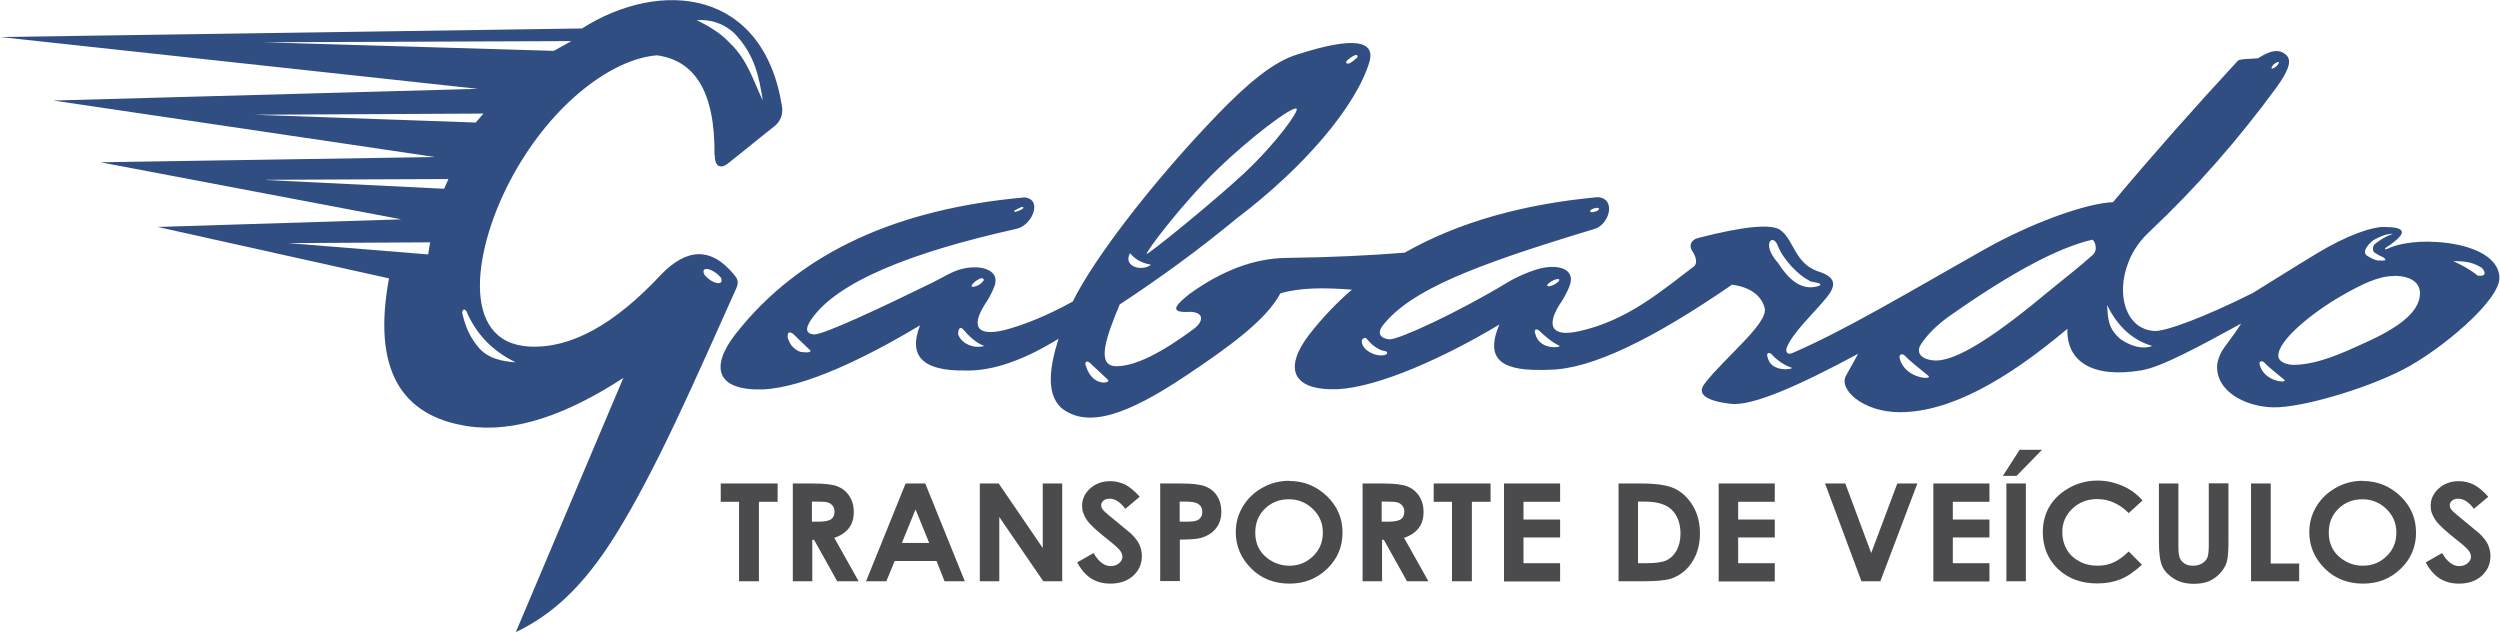 <?xml version="1.0" encoding="UTF-8"?>
<!DOCTYPE svg PUBLIC "-//W3C//DTD SVG 1.1//EN" "http://www.w3.org/Graphics/SVG/1.1/DTD/svg11.dtd">
<!-- Creator: CorelDRAW X6 -->
<svg xmlns="http://www.w3.org/2000/svg" xml:space="preserve" width="165.543mm" height="41.858mm" version="1.1" style="shape-rendering:geometricPrecision; text-rendering:geometricPrecision; image-rendering:optimizeQuality; fill-rule:evenodd; clip-rule:evenodd"
viewBox="0 0 12834 3245"
 xmlns:xlink="http://www.w3.org/1999/xlink">
 <defs>
  <style type="text/css">
   <![CDATA[
    .fil1 {fill:#314E83}
    .fil0 {fill:#4B4B4D;fill-rule:nonzero}
   ]]>
  </style>
 </defs>
 <g id="Camada_x0020_1">
  <g id="_42531236160">
   <path class="fil0" d="M3700 2482l292 0 0 94 -96 0 0 408 -102 0 0 -408 -94 0 0 -94zm368 0l107 0c58,0 100,5 125,15 25,10 45,26 60,49 15,23 23,50 23,82 0,33 -8,61 -25,83 -17,22 -42,39 -75,50l125 223 -110 0 -119 -213 -9 0 0 213 -100 0 0 -502zm100 196l32 0c32,0 54,-4 66,-12 12,-8 18,-21 18,-40 0,-11 -3,-21 -9,-29 -6,-8 -14,-14 -24,-17 -10,-4 -28,-5 -55,-5l-28 0 0 103zm480 -196l102 0 203 502 -104 0 -41 -104 -215 0 -43 104 -104 0 203 -502zm52 133l-70 172 140 0 -70 -172zm331 -133l96 0 226 331 0 -331 100 0 0 502 -97 0 -226 -330 0 330 -100 0 0 -502zm820 68l-74 62c-26,-35 -53,-52 -80,-52 -13,0 -24,3 -32,10 -8,7 -12,14 -12,23 0,9 3,16 9,24 8,10 33,31 74,64 38,31 61,50 70,58 20,20 35,38 43,56 8,18 13,37 13,59 0,41 -15,75 -45,102 -30,27 -69,40 -117,40 -38,0 -70,-9 -98,-26 -28,-18 -52,-45 -72,-83l84 -48c25,44 55,67 87,67 17,0 32,-5 43,-14 12,-10 18,-21 18,-33 0,-11 -4,-23 -13,-34 -9,-11 -28,-29 -58,-52 -57,-45 -95,-79 -111,-103 -17,-24 -25,-48 -25,-73 0,-35 14,-65 42,-90 28,-25 62,-37 103,-37 26,0 51,6 75,17 24,12 49,33 77,64zm105 -68l107 0c58,0 99,5 125,15 25,10 46,26 60,49 15,23 22,50 22,81 0,35 -10,64 -29,87 -19,23 -45,39 -78,48 -19,5 -55,8 -106,8l0 213 -101 0 0 -502zm101 196l32 0c25,0 43,-2 52,-5 10,-3 18,-9 23,-17 6,-8 8,-17 8,-29 0,-19 -8,-33 -24,-42 -12,-7 -33,-10 -64,-10l-28 0 0 103zm561 -209c75,0 139,26 193,77 54,52 81,114 81,188 0,73 -26,135 -79,186 -53,51 -117,76 -193,76 -79,0 -145,-26 -197,-78 -52,-52 -79,-114 -79,-186 0,-48 12,-92 37,-133 24,-40 58,-72 101,-96 43,-24 89,-35 138,-35zm-1 94c-49,0 -90,16 -123,48 -33,32 -50,73 -50,123 0,56 21,100 63,132 33,25 70,38 112,38 48,0 88,-16 122,-49 34,-33 50,-73 50,-121 0,-48 -17,-88 -51,-121 -34,-33 -75,-50 -123,-50zm376 -81l107 0c58,0 100,5 125,15 25,10 45,26 60,49 15,23 23,50 23,82 0,33 -8,61 -25,83 -17,22 -42,39 -75,50l125 223 -110 0 -119 -213 -9 0 0 213 -100 0 0 -502zm100 196l32 0c32,0 54,-4 66,-12 12,-8 18,-21 18,-40 0,-11 -3,-21 -9,-29 -6,-8 -14,-14 -24,-17 -10,-4 -28,-5 -55,-5l-28 0 0 103zm267 -196l292 0 0 94 -96 0 0 408 -102 0 0 -408 -94 0 0 -94zm361 0l288 0 0 94 -188 0 0 91 188 0 0 92 -188 0 0 132 188 0 0 94 -288 0 0 -502zm588 0l119 0c77,0 134,9 171,27 37,18 68,48 92,88 24,41 36,88 36,143 0,39 -7,74 -20,107 -14,32 -32,59 -56,81 -24,21 -50,36 -77,44 -28,8 -76,12 -144,12l-121 0 0 -502zm100 92l0 317 47 0c46,0 79,-5 100,-15 21,-10 38,-27 51,-50 13,-24 20,-53 20,-87 0,-53 -16,-95 -47,-124 -28,-26 -73,-40 -136,-40l-34 0zm414 -92l288 0 0 94 -188 0 0 91 188 0 0 92 -188 0 0 132 188 0 0 94 -288 0 0 -502zm547 0l103 0 133 357 134 -357 103 0 -190 502 -97 0 -187 -502zm555 0l288 0 0 94 -188 0 0 91 188 0 0 92 -188 0 0 132 188 0 0 94 -288 0 0 -502zm375 0l100 0 0 502 -100 0 0 -502zm67 -173l116 0 -131 134 -70 0 86 -134zm631 261l-70 64c-48,-48 -102,-72 -161,-72 -51,0 -93,16 -128,49 -35,33 -52,73 -52,121 0,33 8,63 23,89 15,26 37,46 65,61 28,15 59,22 93,22 29,0 56,-5 80,-16 24,-10 51,-29 80,-57l68 68c-39,36 -76,61 -111,75 -35,14 -74,21 -119,21 -82,0 -149,-25 -201,-74 -52,-50 -78,-113 -78,-190 0,-50 12,-95 36,-134 24,-39 58,-70 102,-94 44,-24 92,-36 143,-36 44,0 85,9 126,26 40,17 75,42 104,75zm84 -88l101 0 0 325c0,28 3,48 8,59 5,12 14,21 25,28 12,7 26,10 43,10 18,0 33,-4 46,-12 13,-8 22,-18 27,-30 5,-12 7,-35 7,-68l0 -313 101 0 0 300c0,50 -3,86 -9,105 -6,20 -17,38 -34,57 -17,18 -36,32 -58,41 -22,9 -48,13 -77,13 -38,0 -72,-8 -100,-25 -28,-17 -49,-38 -61,-63 -12,-25 -18,-68 -18,-128l0 -300zm474 0l101 0 0 411 146 0 0 91 -247 0 0 -502zm573 -13c75,0 139,26 193,77 54,52 81,114 81,188 0,73 -26,135 -79,186 -53,51 -117,76 -193,76 -79,0 -145,-26 -197,-78 -52,-52 -79,-114 -79,-186 0,-48 12,-92 37,-133 24,-40 58,-72 101,-96 43,-24 89,-35 138,-35zm-1 94c-49,0 -90,16 -123,48 -33,32 -50,73 -50,123 0,56 21,100 63,132 33,25 70,38 112,38 48,0 88,-16 122,-49 34,-33 50,-73 50,-121 0,-48 -17,-88 -51,-121 -34,-33 -75,-50 -123,-50zm646 -13l-74 62c-26,-35 -53,-52 -80,-52 -13,0 -24,3 -32,10 -8,7 -12,14 -12,23 0,9 3,16 9,24 8,10 33,31 74,64 38,31 61,50 70,58 20,20 35,38 43,56 8,18 13,37 13,59 0,41 -15,75 -45,102 -30,27 -69,40 -117,40 -38,0 -70,-9 -98,-26 -28,-18 -52,-45 -72,-83l84 -48c25,44 55,67 87,67 17,0 32,-5 43,-14 12,-10 18,-21 18,-33 0,-11 -4,-23 -13,-34 -9,-11 -28,-29 -58,-52 -57,-45 -95,-79 -111,-103 -17,-24 -25,-48 -25,-73 0,-35 14,-65 42,-90 28,-25 62,-37 103,-37 26,0 51,6 75,17 24,12 49,33 77,64z"/>
   <path class="fil1" d="M3668 798c4,-336 -107,-488 -295,-514 -226,17 -533,241 -739,615 -205,372 -277,861 84,880 213,11 439,-114 680,-374 128,-129 254,-142 376,12 18,22 17,42 0,76 -199,442 -404,918 -617,1258 -164,262 -323,405 -509,494 184,-435 368,-870 552,-1305 -289,188 -558,284 -798,248 -346,-52 -491,-295 -405,-759l-1188 -264 1251 -39 -1544 -293 1717 -27 -1959 -290 2179 -60 -2452 -266 2987 -44c402,-256 933,-205 1027,404 5,38 -9,73 -38,97 -78,61 -157,127 -235,188 -42,37 -74,19 -72,-36zm-91 -695c67,-3 132,12 192,67 109,113 128,230 147,346 -48,-98 -76,-206 -169,-295 -50,-54 -110,-87 -170,-118zm-2211 820l936 -4 -22 50 -915 -45zm115 325l727 -4 -10 62 -718 -58zm-178 -659l1179 -6 -40 46 -1139 -40zm49 -372l1581 -6 -90 50 -1491 -44zm1020 1385c5,-12 10,-20 22,-5 51,120 136,206 253,263 -69,-5 -135,-18 -184,-69 -53,-59 -77,-123 -91,-189zm1243 -193c-11,-28 4,-33 32,-24 23,10 41,24 55,42 9,26 -8,28 -22,26 -24,-6 -46,-21 -64,-43z"/>
   <path class="fil1" d="M5256 1013c100,7 44,142 -35,161 -548,122 -926,274 -1057,467 -32,47 -27,72 15,76 49,1 342,-136 607,-266 50,-24 103,-60 158,-72 94,-21 184,7 164,81 0,0 0,0 0,0 0,0 0,0 0,0 -6,21 -19,49 -40,84 -87,127 -59,185 86,151 109,-28 227,-78 353,-147 108,-220 415,-621 747,-964 144,-149 285,-271 411,-306 281,-90 394,-71 366,37 -70,234 -341,548 -682,806 -196,162 -397,308 -601,442 -69,166 -124,317 -17,317 98,0 233,-70 394,-189 65,-48 48,-92 -20,-90 -124,7 -47,-52 0,-91 166,-120 332,-184 498,-186 234,-3 433,-13 608,-27 278,-158 612,-250 991,-285 100,7 58,147 -22,165 -617,186 -937,312 -1080,492 -35,45 -10,69 33,73 49,1 345,-135 604,-291 47,-29 120,-61 174,-74 94,-21 171,6 150,80 0,0 0,0 0,0 0,0 0,0 0,0 -6,21 -19,48 -40,84 -90,129 -60,192 86,159 250,-55 428,-211 592,-335 15,-17 7,-48 -9,-72 -26,-37 -2,-64 26,-71 236,-61 384,-76 428,-38 67,55 71,166 186,208 111,34 95,84 26,160 -50,59 -155,160 -183,231 -9,24 3,41 29,29 268,-115 617,-324 982,-530 252,-142 532,-240 663,-244 207,-247 421,-488 641,-726 10,-11 69,-9 104,-13 56,-36 108,-55 148,-13 27,30 3,85 -55,165 -191,260 -405,507 -647,735 -50,46 -87,98 -110,156 -69,170 -14,348 131,357 56,4 256,-70 506,-195 81,-50 224,-140 332,-205 158,-95 283,-135 341,-134 58,1 94,6 92,30 -1,19 -52,58 -78,74 -16,9 -7,14 5,8 34,-18 123,-43 250,-35 157,9 318,64 324,181 6,117 -300,374 -496,475 -197,101 -526,197 -668,193 -141,-4 -294,-82 -285,-219 5,-34 19,-65 40,-93 34,-46 65,-88 83,-118 -223,122 -410,223 -511,240 -258,43 -386,-49 -381,-213 -314,264 -604,428 -860,428 -191,0 -317,-119 -276,-188 21,-37 41,-75 62,-112 -294,158 -541,271 -656,257 -122,-15 -176,-49 -131,-105 98,-129 328,-309 307,-387 -18,-66 -74,-106 -167,-120 -406,280 -723,434 -936,437 -16,1 -31,1 -46,1 -221,3 -282,-70 -213,-233 -285,171 -622,322 -831,332 -243,8 -273,-116 -143,-283 66,-84 138,-160 217,-228 -139,-11 -266,-11 -367,19 -73,136 -257,271 -496,430 -278,184 -492,271 -631,156 -75,-73 -59,-204 -12,-353 -178,110 -339,167 -480,163 -221,3 -292,-77 -231,-232 -285,171 -595,319 -805,329 -243,8 -273,-116 -143,-283 334,-427 842,-644 1478,-702zm631 290c7,5 340,-265 496,-410 173,-162 287,-325 273,-335 -22,-16 -248,157 -407,312 -186,181 -370,427 -362,433zm4852 -72c-177,41 -421,174 -719,383 -65,44 -122,97 -159,154 -25,40 -3,75 64,82 114,12 329,-134 605,-365 72,-59 145,-115 214,-177 30,-27 7,-79 -5,-78zm1550 185c86,0 137,34 134,95 -4,95 -118,174 -274,245 -124,57 -248,114 -371,117 -31,1 -81,-12 -82,-46 -2,-81 178,-224 320,-306 111,-64 196,-104 272,-104zm-8245 319c-3,-29 6,-36 28,-21 30,29 59,58 89,86 0,8 -13,12 -53,6 -36,-14 -54,-40 -64,-72zm1165 -655c13,-7 25,-14 39,-18 5,1 8,2 3,9 -11,7 -23,13 -37,16 -7,1 -9,-1 -6,-6zm-219 382c9,-12 21,-22 37,-30 18,-8 22,-2 24,6 -10,14 -22,25 -41,31 -19,6 -26,4 -20,-7zm-49 225c32,38 70,74 112,89 -16,5 -34,5 -53,3 -41,-9 -68,-30 -81,-61 -1,-32 10,-40 22,-31zm860 -387c23,25 48,48 108,59 -48,37 -145,9 -108,-59zm-228 576c-4,-18 4,-26 20,-15 31,29 64,59 95,89 17,16 -81,40 -114,-74zm1339 -1561c-4,10 2,13 13,11 16,-7 29,-19 43,-31 3,-8 1,-15 -12,-12 -16,8 -31,17 -45,32zm79 1441c-2,-20 18,-25 24,-18 21,24 37,42 74,59 12,5 36,4 32,17 -4,11 -34,13 -54,8 -39,-10 -73,-35 -76,-66zm1195 -687c-13,3 -23,10 -23,15 0,5 10,7 23,3 13,-3 23,-10 23,-15 0,-5 -10,-7 -23,-3zm-212 370c-17,8 -31,20 -31,26 0,7 14,6 31,-2 17,-8 31,-20 31,-26 0,-7 -14,-6 -31,2zm-94 272c-4,-18 4,-26 20,-15 31,29 65,60 104,78 20,9 -103,29 -123,-63zm1193 121c-4,-18 4,-26 20,-15 29,32 63,56 103,70 21,7 -106,31 -122,-55zm213 -392c11,11 80,10 53,27 -96,33 -165,-45 -211,-117 -90,-100 -26,-156 -1,-88 26,70 108,153 159,177zm466 398c-4,-18 10,-25 25,-14 29,32 92,79 122,105 27,23 -122,16 -147,-91zm1065 -272c53,108 129,180 232,210 -54,20 -113,-1 -163,-35 -69,-58 -64,-116 -69,-174zm783 305c-3,-16 8,-21 22,-12 25,28 79,68 104,90 23,20 -104,13 -126,-78zm98 -1552c-3,-3 -14,2 -24,10 -10,9 -15,19 -12,22 3,3 14,-2 24,-11 10,-9 15,-19 12,-22zm898 1021c45,2 90,0 145,35 23,26 19,45 -21,40 -38,-31 -80,-53 -124,-74zm-314 -140c-33,1 -65,14 -98,33 -19,14 -34,31 -42,51 -2,9 -2,18 6,26 19,13 38,23 58,27 14,1 28,1 40,-1 -1,-7 -6,-13 -15,-17 -15,-6 -30,-15 -45,-25 -6,-13 -7,-27 4,-40 28,-23 58,-41 92,-53z"/>
  </g>
 </g>
</svg>
